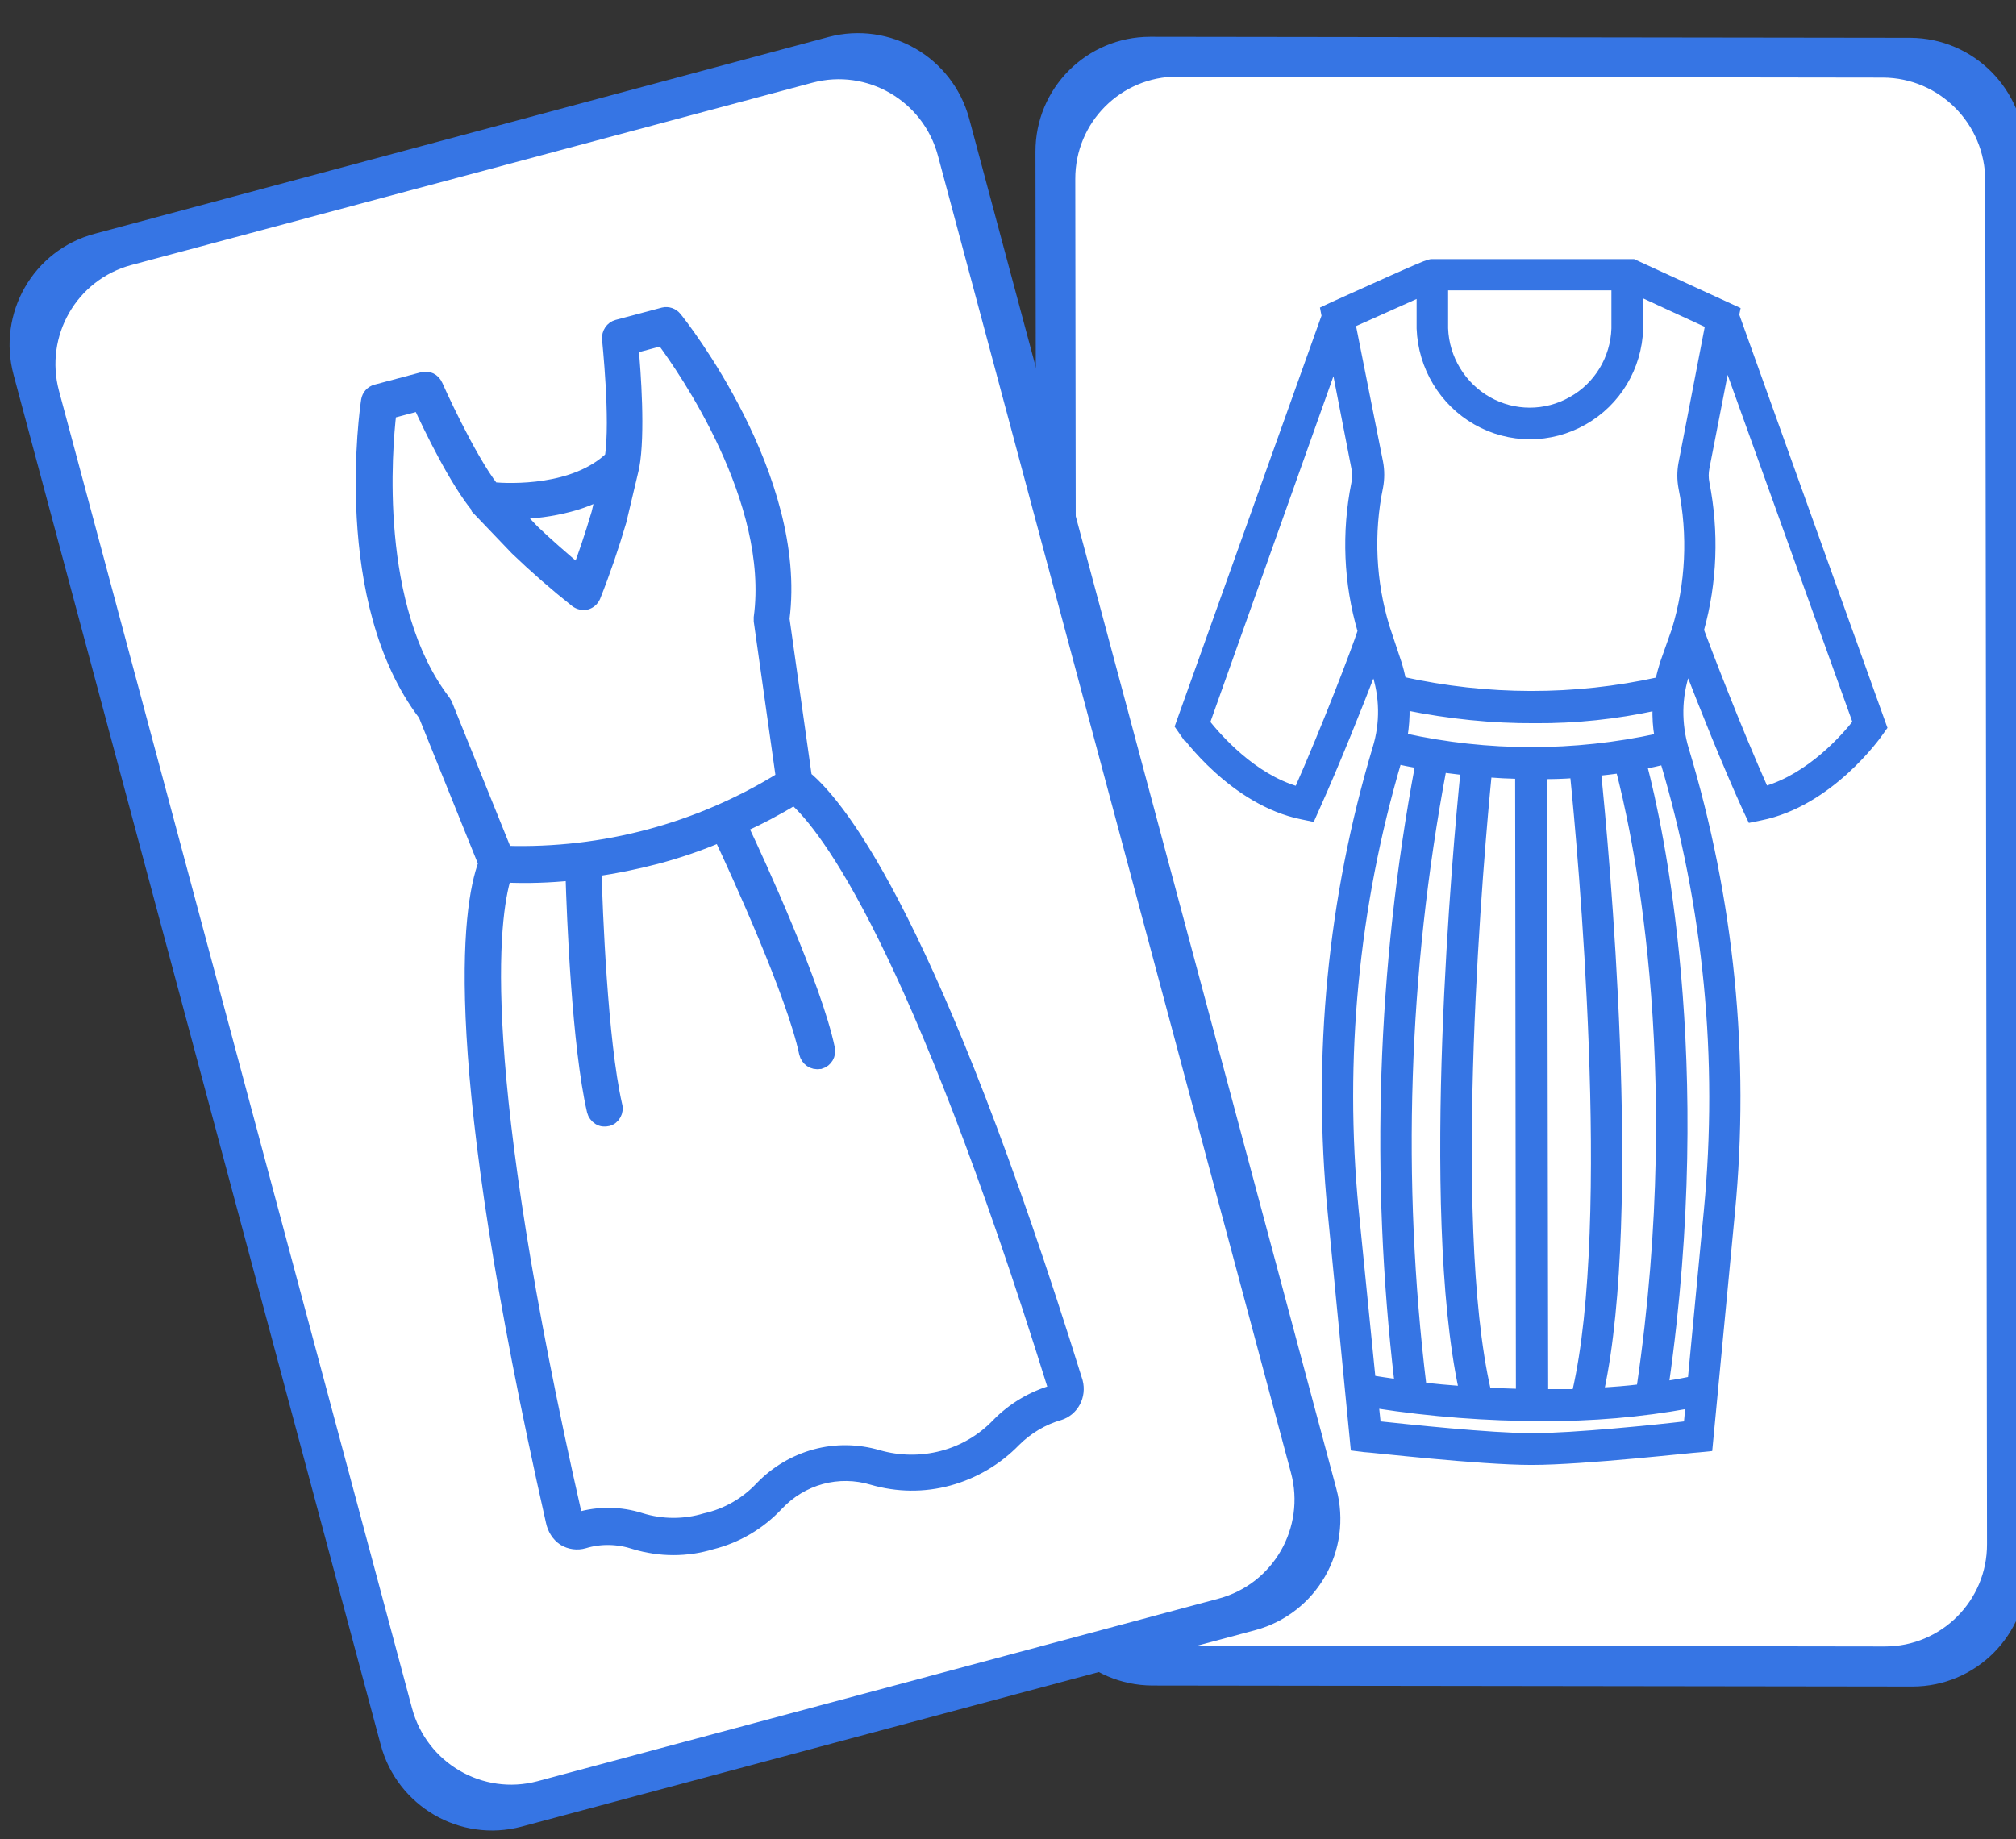 <?xml version="1.0" encoding="UTF-8"?> <svg xmlns="http://www.w3.org/2000/svg" xmlns:xlink="http://www.w3.org/1999/xlink" id="_Слой_2" viewBox="0 0 80 73"><rect x="0" y="0" width="80" height="73" fill="#333333" stroke="none"/> <defs> <style>.cls-1{fill:none;}.cls-2{fill-rule:evenodd;}.cls-2,.cls-3,.cls-4{fill:#3675e4;stroke:#3675e4;}.cls-2,.cls-4{stroke-width:.5px;}.cls-5{clip-path:url(#clippath);}.cls-6{fill:#fff;}.cls-3{stroke-width:.25px;}</style> <clipPath id="clippath"> <rect class="cls-1" width="80" height="73"></rect> </clipPath> </defs> <g id="_Слой_1-2"> <g class="cls-5"> <g> <path class="cls-6" d="M46.33,1.71l28.78,.04c2.76,0,5,2.25,5.01,5.01l.08,54.94c0,2.76-2.23,5-4.99,4.99l-28.78-.04c-2.76,0-5-2.25-5.01-5.01l-.08-54.94c0-2.76,2.23-5,4.99-4.99Z"></path> <path class="cls-3" d="M46.91,29.03c.08,.12,2.01,2.82,4.76,3.37l.39,.08,.16-.36c.85-1.89,1.75-4.16,2.29-5.56l.03,.08c.34,.99,.36,2.06,.05,3.06-1.78,5.95-2.39,12.21-1.78,18.41l.91,9.35,.4,.05c.19,0,4.58,.51,6.66,.51,2.08,0,6.47-.5,6.65-.5l.4-.04,.89-9.34c.6-6.2-.03-12.45-1.83-18.41-.3-1-.29-2.07,.05-3.06l.04-.12c.54,1.4,1.45,3.7,2.32,5.61l.17,.36,.39-.08c2.77-.55,4.67-3.24,4.75-3.36l.15-.21-5.87-16.37,.04-.2-4.11-1.89h-7.98c-.14-.01-.18-.01-3.96,1.7l-.36,.17,.05,.26-5.82,16.28,.16,.23Zm8.58,1.18c.19,.05,.46,.1,.79,.16-1.51,8.07-1.78,16.33-.82,24.5-.42-.06-.76-.11-1-.15l-.67-6.7c-.58-6,0-12.04,1.7-17.81Zm10.29-.97c-3.31,.72-6.74,.72-10.05-.01,.06-.38,.09-.77,.08-1.16,1.68,.34,3.4,.52,5.11,.51,1.61,.01,3.21-.16,4.78-.5-.01,.39,.01,.78,.08,1.16Zm-.72,25.83c-.5,.06-1,.1-1.53,.13,1.53-7.17,.18-21.6-.12-24.53,.28-.03,.56-.06,.84-.1,.53,2.04,2.74,11.45,.82,24.5Zm-8.58-.07c-.99-8.15-.72-16.4,.79-24.46l.81,.1c-.29,2.86-1.61,17.28-.07,24.5-.56-.04-1.07-.09-1.53-.14h0Zm2.56,.21c-1.58-6.86-.25-21.67,.03-24.48,.38,.03,.77,.05,1.18,.06l.03,24.46c-.42-.01-.84-.03-1.23-.05h0Zm2.23-24.41c.38,0,.76-.01,1.16-.04,.29,2.87,1.66,17.69,.08,24.5h-1.2s-.04-24.45-.04-24.45Zm-.46,26.21c-1.66,0-5.01-.36-6.14-.48l-.08-.76c2.19,.34,4.41,.51,6.63,.51,1.94,.01,3.88-.15,5.79-.5l-.07,.75c-1.17,.14-4.5,.48-6.14,.48Zm6.93-8.98l-.64,6.73c-.33,.07-.67,.13-1,.18,1.84-12.88-.26-22.24-.86-24.54,.26-.05,.51-.11,.77-.17,1.72,5.77,2.3,11.81,1.73,17.8Zm5.9-19.35c-.44,.56-1.81,2.13-3.59,2.65-1.15-2.58-2.33-5.7-2.56-6.32,.53-1.9,.6-3.9,.22-5.84-.04-.2-.04-.4,0-.6l.81-4.16,5.13,14.27ZM57.34,11.4h6.73s0,1.64,0,1.64c-.04,1.18-.69,2.26-1.72,2.83-1.02,.58-2.27,.58-3.29,0-1.02-.58-1.68-1.66-1.72-2.84v-1.63Zm-1,.26v1.38c.06,1.54,.9,2.94,2.23,3.7,1.33,.76,2.96,.76,4.29,0,1.33-.75,2.17-2.15,2.22-3.69v-1.4s2.71,1.25,2.71,1.25l-1.06,5.49c-.06,.32-.06,.65,0,.97,.38,1.88,.29,3.82-.27,5.65l-.46,1.3c-.07,.23-.14,.46-.18,.69-3.34,.74-6.8,.73-10.15-.01-.05-.23-.11-.47-.18-.69l-.47-1.41c-.55-1.8-.64-3.72-.26-5.56,.06-.32,.06-.66,0-.98l-1.09-5.48,2.68-1.2Zm-3.39,2.8l.8,4.11c.04,.2,.04,.41,0,.61-.39,1.95-.31,3.96,.25,5.87-.24,.74-1.4,3.77-2.51,6.29-1.78-.51-3.15-2.1-3.6-2.66l5.06-14.22Z"></path> <path class="cls-2" d="M45.64,1.71c-2.38,0-4.31,1.93-4.3,4.32l.08,56.28c0,2.39,1.93,4.33,4.31,4.34l30.16,.04c2.38,0,4.31-1.93,4.3-4.32l-.08-56.28c0-2.39-1.93-4.33-4.31-4.34l-30.16-.04Zm29.08,1.12l-28-.04c-2.38,0-4.31,1.93-4.3,4.32l.07,54.11c0,2.39,1.93,4.33,4.31,4.34l28,.04c2.38,0,4.31-1.93,4.3-4.32l-.07-54.11c0-2.39-1.93-4.33-4.31-4.34Z"></path> <rect class="cls-6" x="7.4" y="4.51" width="38.76" height="64.96" rx="5" ry="5" transform="translate(-8.66 8.19) rotate(-15)"></rect> <path class="cls-4" d="M31.97,30.86l-.89-6.3c.72-5.63-4.07-11.7-4.27-11.94-.12-.15-.31-.21-.48-.17l-1.84,.49c-.22,.06-.37,.28-.35,.52,0,.03,.34,3.19,.11,4.7-1.44,1.39-4.01,1.29-4.69,1.23-.97-1.25-2.23-4.07-2.24-4.1-.1-.22-.33-.34-.56-.27l-1.84,.49c-.18,.05-.31,.2-.34,.38-.05,.32-1.17,7.97,2.27,12.48l2.38,5.9c-.66,1.79-1.48,7.7,2.68,26.12,.06,.29,.22,.55,.46,.71,.24,.15,.54,.19,.81,.11,.66-.2,1.36-.18,2.02,.04,1,.3,2.05,.3,3.04,0,1-.25,1.9-.78,2.61-1.54,.48-.51,1.08-.87,1.74-1.05,.66-.18,1.37-.17,2.03,.03,1,.29,2.04,.3,3.03,.03,.99-.27,1.89-.8,2.61-1.54,.5-.5,1.12-.87,1.79-1.06,.52-.17,.81-.72,.67-1.27-5.62-18.07-9.29-22.78-10.75-24Zm-8.06-11.3l-.19,.81c-.28,.95-.56,1.76-.77,2.3-.62-.53-1.25-1.07-1.8-1.6l-.68-.72c.72,0,1.43-.1,2.12-.28,.46-.12,.9-.29,1.31-.51Zm-8.44-3.19l1.17-.31c.41,.9,1.45,3.05,2.32,4.09v.04s1.53,1.6,1.53,1.6c.76,.73,1.55,1.42,2.37,2.07,.12,.09,.27,.12,.41,.09,.14-.04,.25-.14,.31-.27,.39-.98,.73-1.98,1.03-3l.51-2.15c.24-1.31,.06-3.76-.03-4.74l1.19-.32c.88,1.18,4.5,6.39,3.88,11.04,0,.05,0,.09,0,.14l.88,6.23c-3.29,2.04-7.1,3.06-10.97,2.94l-2.37-5.87s-.04-.08-.07-.12c-2.85-3.72-2.32-10.02-2.15-11.46Zm26.33,38.85c-.83,.24-1.59,.69-2.2,1.31-.6,.63-1.36,1.08-2.2,1.3-.84,.22-1.72,.21-2.56-.03-.82-.24-1.68-.25-2.49-.03-.81,.22-1.55,.66-2.14,1.27-.6,.64-1.37,1.08-2.22,1.27-.83,.25-1.72,.25-2.56-.01-.81-.26-1.68-.27-2.49-.03l-.06,.02s-.02-.06-.02-.08c-4.1-18.04-3.32-23.79-2.82-25.43,.88,.04,1.77,.01,2.65-.08,.05,1.68,.25,6.79,.85,9.4,.03,.12,.11,.23,.22,.3,.11,.07,.24,.08,.36,.05,.12-.03,.22-.11,.28-.22,.06-.11,.08-.24,.04-.37-.58-2.55-.78-7.78-.82-9.32,.81-.12,1.61-.28,2.41-.49,.87-.23,1.72-.52,2.54-.87,.68,1.44,2.9,6.3,3.39,8.62,.06,.26,.3,.43,.56,.38h.03c.24-.07,.39-.32,.33-.57-.51-2.43-2.74-7.32-3.45-8.81,.72-.32,1.41-.69,2.09-1.1,1.27,1.12,4.81,5.69,10.32,23.4,.02,.04,0,.09-.02,.12Z"></path> <path class="cls-2" d="M3.82,9.52C1.52,10.13,.16,12.5,.78,14.81l14.57,54.38c.62,2.31,2.98,3.68,5.28,3.07l29.12-7.8c2.3-.62,3.66-2.99,3.04-5.3L38.22,4.78c-.62-2.31-2.98-3.68-5.28-3.07L3.82,9.52ZM32.18,3.04L5.14,10.28c-2.3,.62-3.66,2.99-3.04,5.3l14.01,52.29c.62,2.31,2.98,3.68,5.28,3.07l27.04-7.25c2.3-.62,3.66-2.99,3.04-5.3L37.46,6.11c-.62-2.31-2.98-3.68-5.28-3.07Z"></path> </g> </g> </g> </svg> 